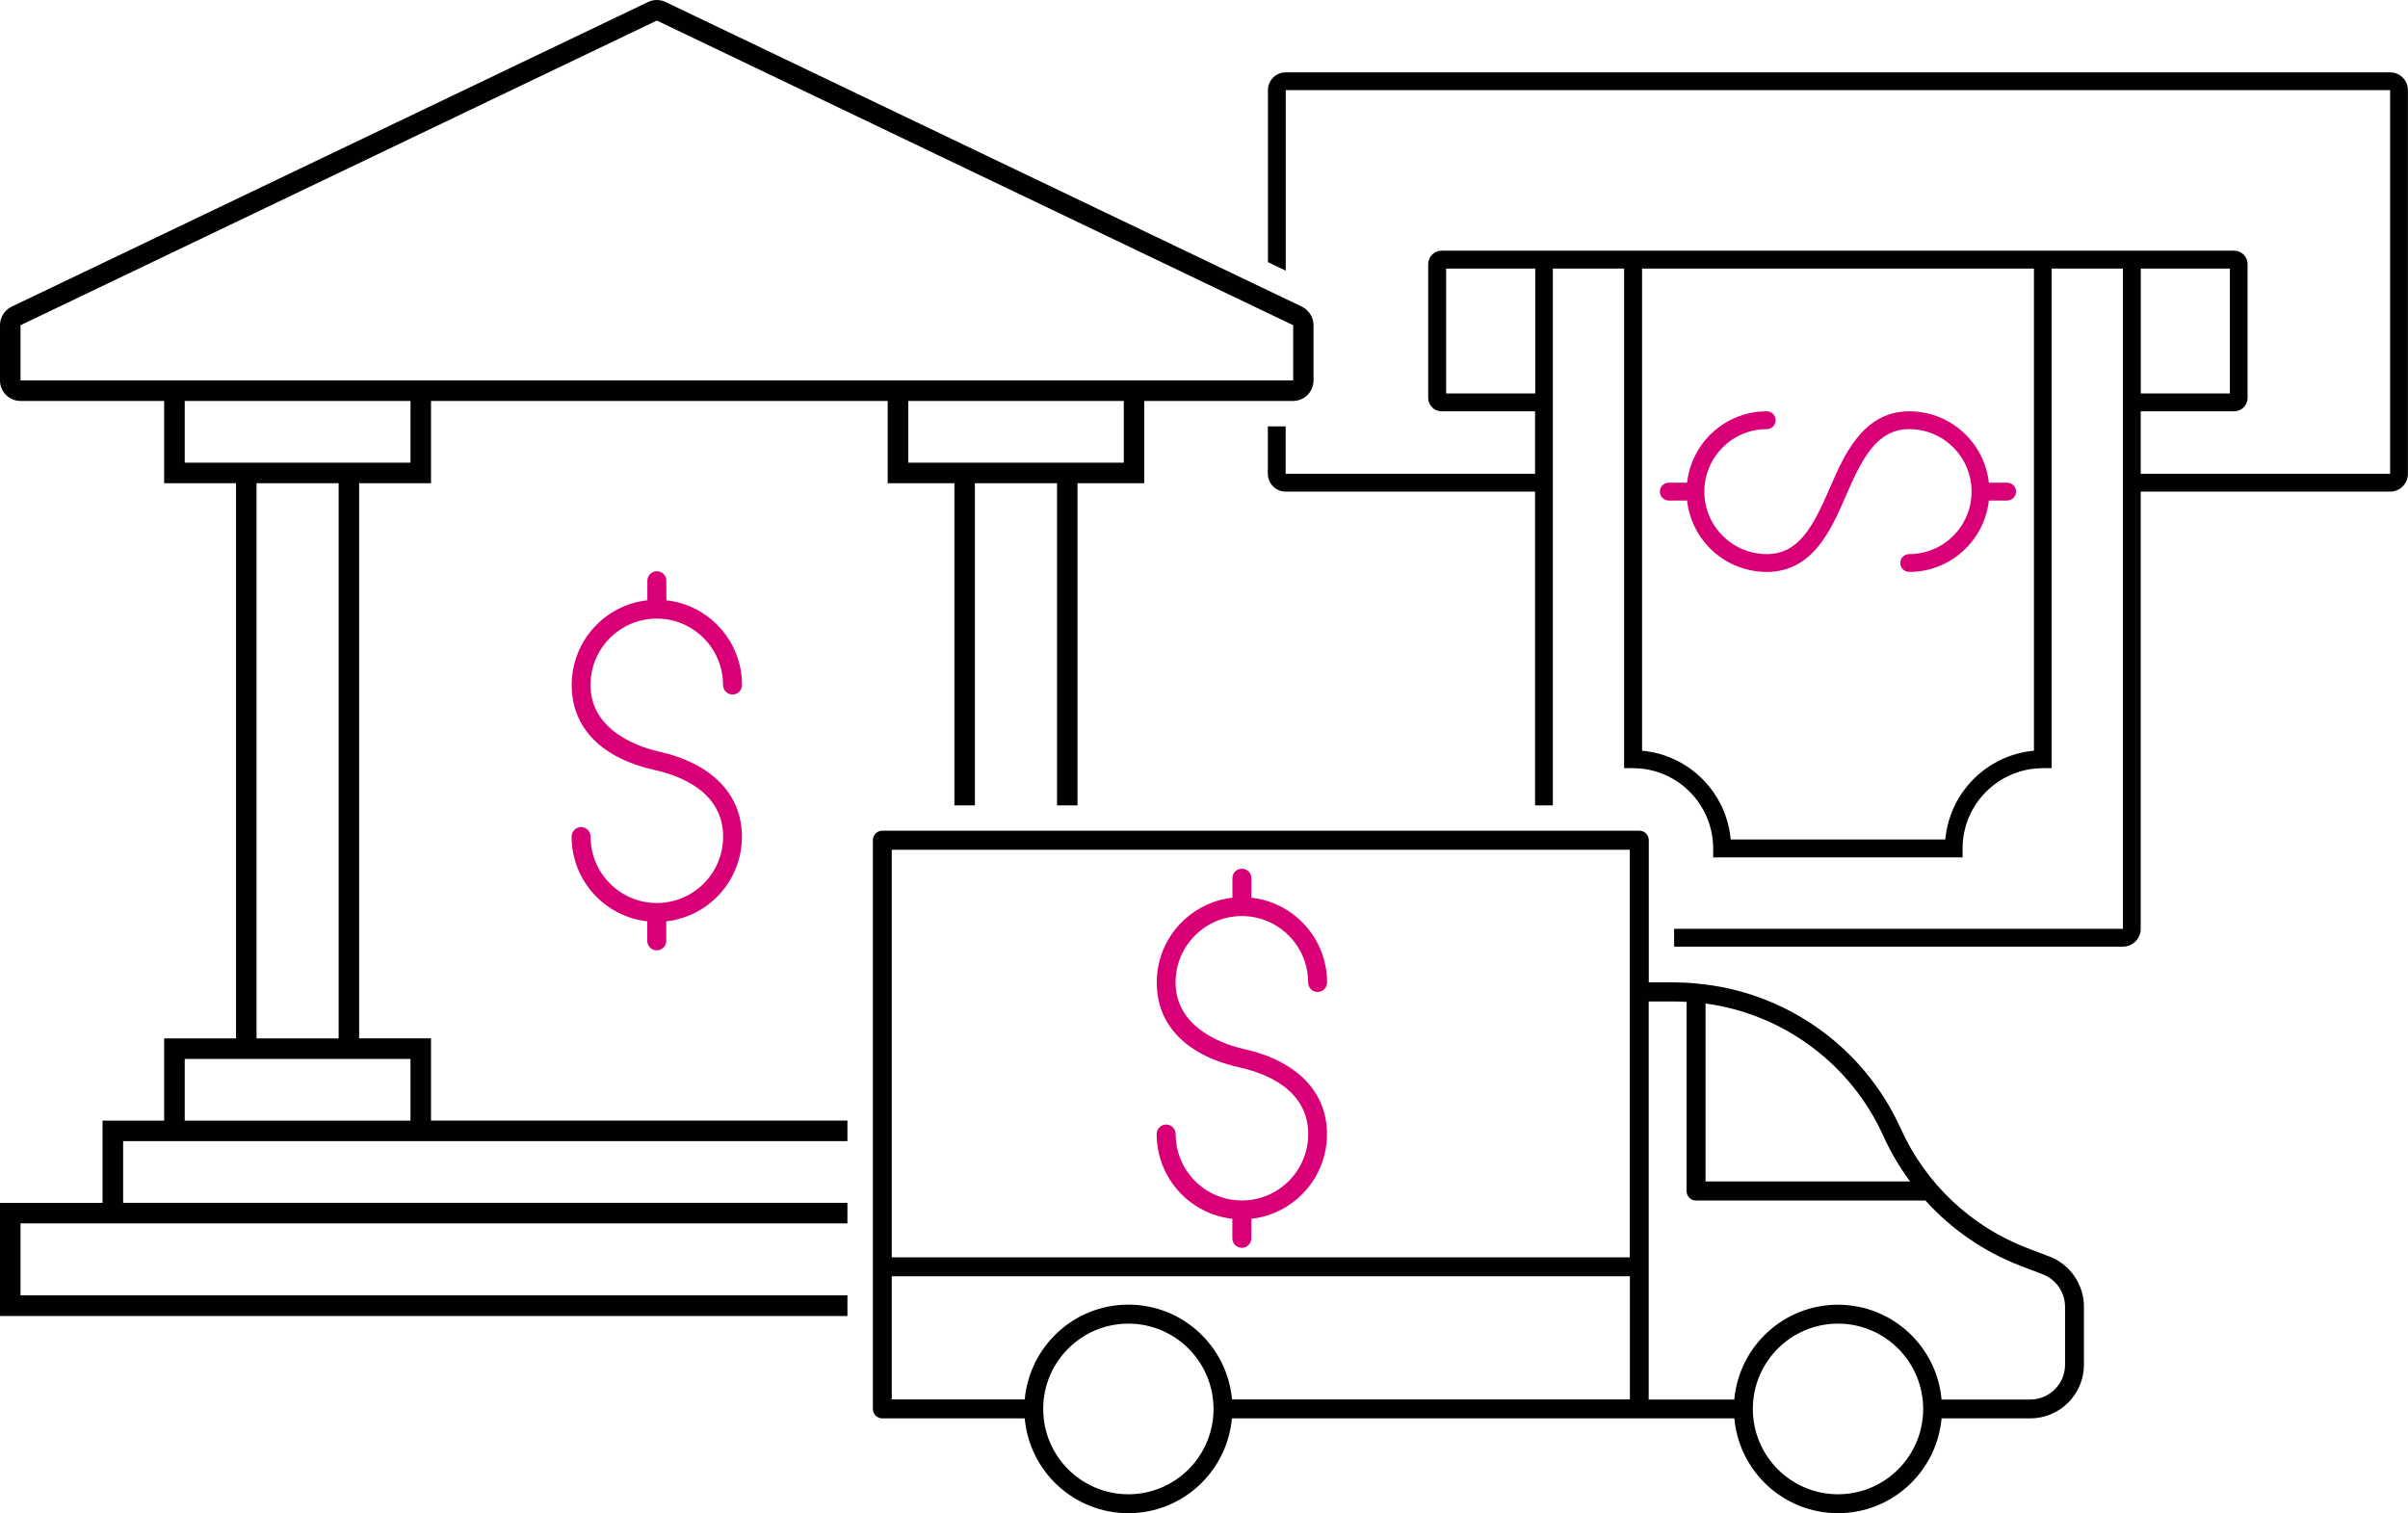 <svg width="323" height="203" viewBox="0 0 323 203" fill="none" xmlns="http://www.w3.org/2000/svg">
<path d="M223.844 67.147H226.299C226.89 72.533 231.448 76.724 236.984 76.724C243.191 76.724 245.657 71.019 247.635 66.429C249.806 61.407 251.807 57.569 256.093 57.569C260.708 57.569 264.459 61.316 264.459 65.951C264.459 70.586 260.719 74.333 256.093 74.333C255.433 74.333 254.899 74.868 254.899 75.528C254.899 76.189 255.433 76.724 256.093 76.724C261.628 76.724 266.175 72.533 266.778 67.147H269.233C269.892 67.147 270.427 66.611 270.427 65.951C270.427 65.29 269.892 64.755 269.233 64.755H266.778C266.187 59.368 261.628 55.177 256.093 55.177C249.886 55.177 247.317 61.133 245.441 65.472C243.202 70.654 241.281 74.333 236.984 74.333C232.369 74.333 228.618 70.586 228.618 65.951C228.618 61.316 232.358 57.569 236.984 57.569C237.644 57.569 238.178 57.034 238.178 56.373C238.178 55.712 237.644 55.177 236.984 55.177C231.448 55.177 226.902 59.368 226.299 64.755H223.844C223.184 64.755 222.65 65.29 222.65 65.951C222.65 66.611 223.184 67.147 223.844 67.147Z" fill="#D90077"/>
<path d="M113.672 173.777H2.751V164.12H113.672V161.364H16.517V153.084H113.672V150.328H57.814V139.293H48.174V64.823H57.814V53.788H119.072V64.823H128.018V108.043H130.769V64.823H141.784V108.043H144.534V64.823H153.48V53.788H173.441C174.964 53.788 176.192 52.558 176.192 51.032V43.629C176.192 42.57 175.578 41.602 174.623 41.135L89.29 0.273C88.539 -0.091 87.664 -0.091 86.925 0.273L1.569 41.135C0.614 41.591 0 42.559 0 43.629V51.032C0 52.558 1.228 53.788 2.751 53.788H22.018V64.823H31.658V139.304H22.018V150.34H13.754V161.375H0V176.545H113.672V173.789V173.777ZM150.741 62.067H121.834V53.788H150.741V62.067ZM2.751 51.032V43.629L88.107 2.756L173.464 43.629V51.032H2.751ZM24.781 62.067V53.788H55.063V62.067H24.781ZM45.423 64.823V139.304H34.409V64.823H45.423ZM24.781 142.06H55.063V150.34H24.781V142.06Z" fill="#010101"/>
<path d="M274.917 168.573L271.961 167.445C264.402 164.564 258.286 158.79 254.956 151.399C249.977 140.375 239.474 133.006 227.595 131.947C227.561 131.947 227.538 131.924 227.504 131.924H227.481C226.538 131.845 225.583 131.788 224.628 131.788H221.161V112.712C221.161 112.006 220.593 111.437 219.888 111.437H118.356C117.651 111.437 117.083 112.006 117.083 112.712V189.004C117.083 189.71 117.651 190.279 118.356 190.279H137.453C138.089 197.408 144.068 203 151.355 203C158.63 203 164.598 197.408 165.245 190.279H232.642C233.278 197.408 239.258 203 246.544 203C253.819 203 259.787 197.408 260.435 190.279H272.336C276.303 190.279 279.532 187.045 279.532 183.07V175.292C279.52 172.308 277.69 169.632 274.905 168.561L274.917 168.573ZM252.648 152.435C253.626 154.599 254.819 156.615 256.206 158.494H228.777V134.624C239.167 136.024 248.249 142.687 252.648 152.435ZM218.615 113.999V168.675H119.617V113.999H218.615ZM119.629 171.215H218.626V187.739H165.257C164.62 180.61 158.641 175.019 151.355 175.019C144.068 175.019 138.101 180.61 137.453 187.739H119.617V171.215H119.629ZM151.355 200.46C145.046 200.46 139.931 195.336 139.931 189.015C139.931 182.694 145.046 177.57 151.355 177.57C157.664 177.57 162.767 182.694 162.779 189.015C162.779 195.336 157.664 200.46 151.355 200.46ZM246.544 200.46C240.235 200.46 235.12 195.336 235.12 189.015C235.12 182.694 240.235 177.57 246.544 177.57C252.853 177.57 257.957 182.694 257.968 189.015C257.968 195.336 252.853 200.46 246.544 200.46ZM276.997 183.082C276.997 185.655 274.905 187.751 272.336 187.751H260.435C259.798 180.622 253.819 175.03 246.533 175.03C239.246 175.03 233.278 180.622 232.63 187.751H221.15V134.35H224.617C225.162 134.35 225.696 134.384 226.231 134.407V159.781C226.231 160.487 226.799 161.056 227.504 161.056H258.275C261.753 164.906 266.107 167.935 271.052 169.825L274.007 170.953C275.803 171.648 276.997 173.379 276.997 175.303V183.082Z" fill="#010101"/>
<path d="M166.587 161.045C161.676 161.045 157.698 157.059 157.698 152.139C157.698 151.433 157.129 150.864 156.424 150.864C155.72 150.864 155.151 151.433 155.151 152.139C155.151 158.027 159.596 162.867 165.302 163.505V166.124C165.302 166.83 165.871 167.4 166.575 167.4C167.28 167.4 167.849 166.83 167.849 166.124V163.505C173.555 162.867 178 158.027 178 152.139C178 146.468 173.941 142.299 166.848 140.728C164.7 140.249 157.686 138.188 157.686 131.799C157.686 126.879 161.665 122.893 166.575 122.893C171.486 122.893 175.465 126.879 175.465 131.799C175.465 132.505 176.033 133.075 176.738 133.075C177.443 133.075 178.011 132.505 178.011 131.799C178.011 125.911 173.566 121.06 167.86 120.433V117.814C167.86 117.108 167.292 116.539 166.587 116.539C165.882 116.539 165.314 117.108 165.314 117.814V120.433C159.607 121.071 155.163 125.911 155.163 131.799C155.163 137.687 159.335 141.662 166.314 143.21C169.736 143.973 175.476 146.149 175.476 152.139C175.476 157.059 171.497 161.045 166.587 161.045Z" fill="#D90077"/>
<path d="M320.602 9.703H172.464C171.145 9.703 170.077 10.773 170.077 12.095V35.168L172.464 36.306V12.095H320.602V63.559H287.148V55.177H299.686C300.675 55.177 301.482 54.369 301.482 53.378V35.429C301.482 34.439 300.675 33.63 299.686 33.63H193.368C192.379 33.63 191.572 34.439 191.572 35.429V53.378C191.572 54.369 192.379 55.177 193.368 55.177H205.906V63.559H172.452V57.204H170.065V63.559C170.065 64.88 171.134 65.951 172.452 65.951H205.906V108.043H208.293V36.033H217.853V103.054H219.047C224.98 103.054 229.789 107.883 229.8 113.828V115.024H263.254V113.828C263.254 107.883 268.074 103.066 274.007 103.054H275.201V36.033H284.761V124.601H224.56V126.993H284.761C286.079 126.993 287.148 125.923 287.148 124.601V65.951H320.602C321.92 65.951 322.989 64.88 322.989 63.559V12.095C322.989 10.773 321.92 9.703 320.602 9.703ZM287.159 36.033H299.106V52.786H287.159V36.033ZM205.929 52.786H193.982V36.033H205.929V52.786ZM272.825 100.708C266.516 101.289 261.515 106.3 260.935 112.621H232.153C231.573 106.3 226.572 101.289 220.263 100.708V36.033H272.825V100.72V100.708Z" fill="#010101"/>
<path d="M88.108 121.14C83.197 121.14 79.218 117.154 79.218 112.234C79.218 111.528 78.65 110.958 77.945 110.958C77.24 110.958 76.672 111.528 76.672 112.234C76.672 118.122 81.117 122.962 86.823 123.599V126.219C86.823 126.925 87.391 127.494 88.096 127.494C88.801 127.494 89.369 126.925 89.369 126.219V123.599C95.076 122.962 99.52 118.122 99.52 112.234C99.52 106.562 95.462 102.394 88.369 100.822C86.221 100.344 79.207 98.283 79.207 91.894C79.207 86.974 83.186 82.988 88.096 82.988C93.007 82.988 96.985 86.974 96.985 91.894C96.985 92.6 97.554 93.169 98.258 93.169C98.963 93.169 99.532 92.6 99.532 91.894C99.532 86.006 95.087 81.154 89.381 80.528V77.909C89.381 77.203 88.812 76.633 88.108 76.633C87.403 76.633 86.834 77.203 86.834 77.909V80.528C81.128 81.166 76.683 86.006 76.683 91.894C76.683 97.782 80.855 101.756 87.835 103.305C91.256 104.068 96.997 106.243 96.997 112.234C96.997 117.154 93.018 121.14 88.108 121.14Z" fill="#D90077"/>
</svg>
